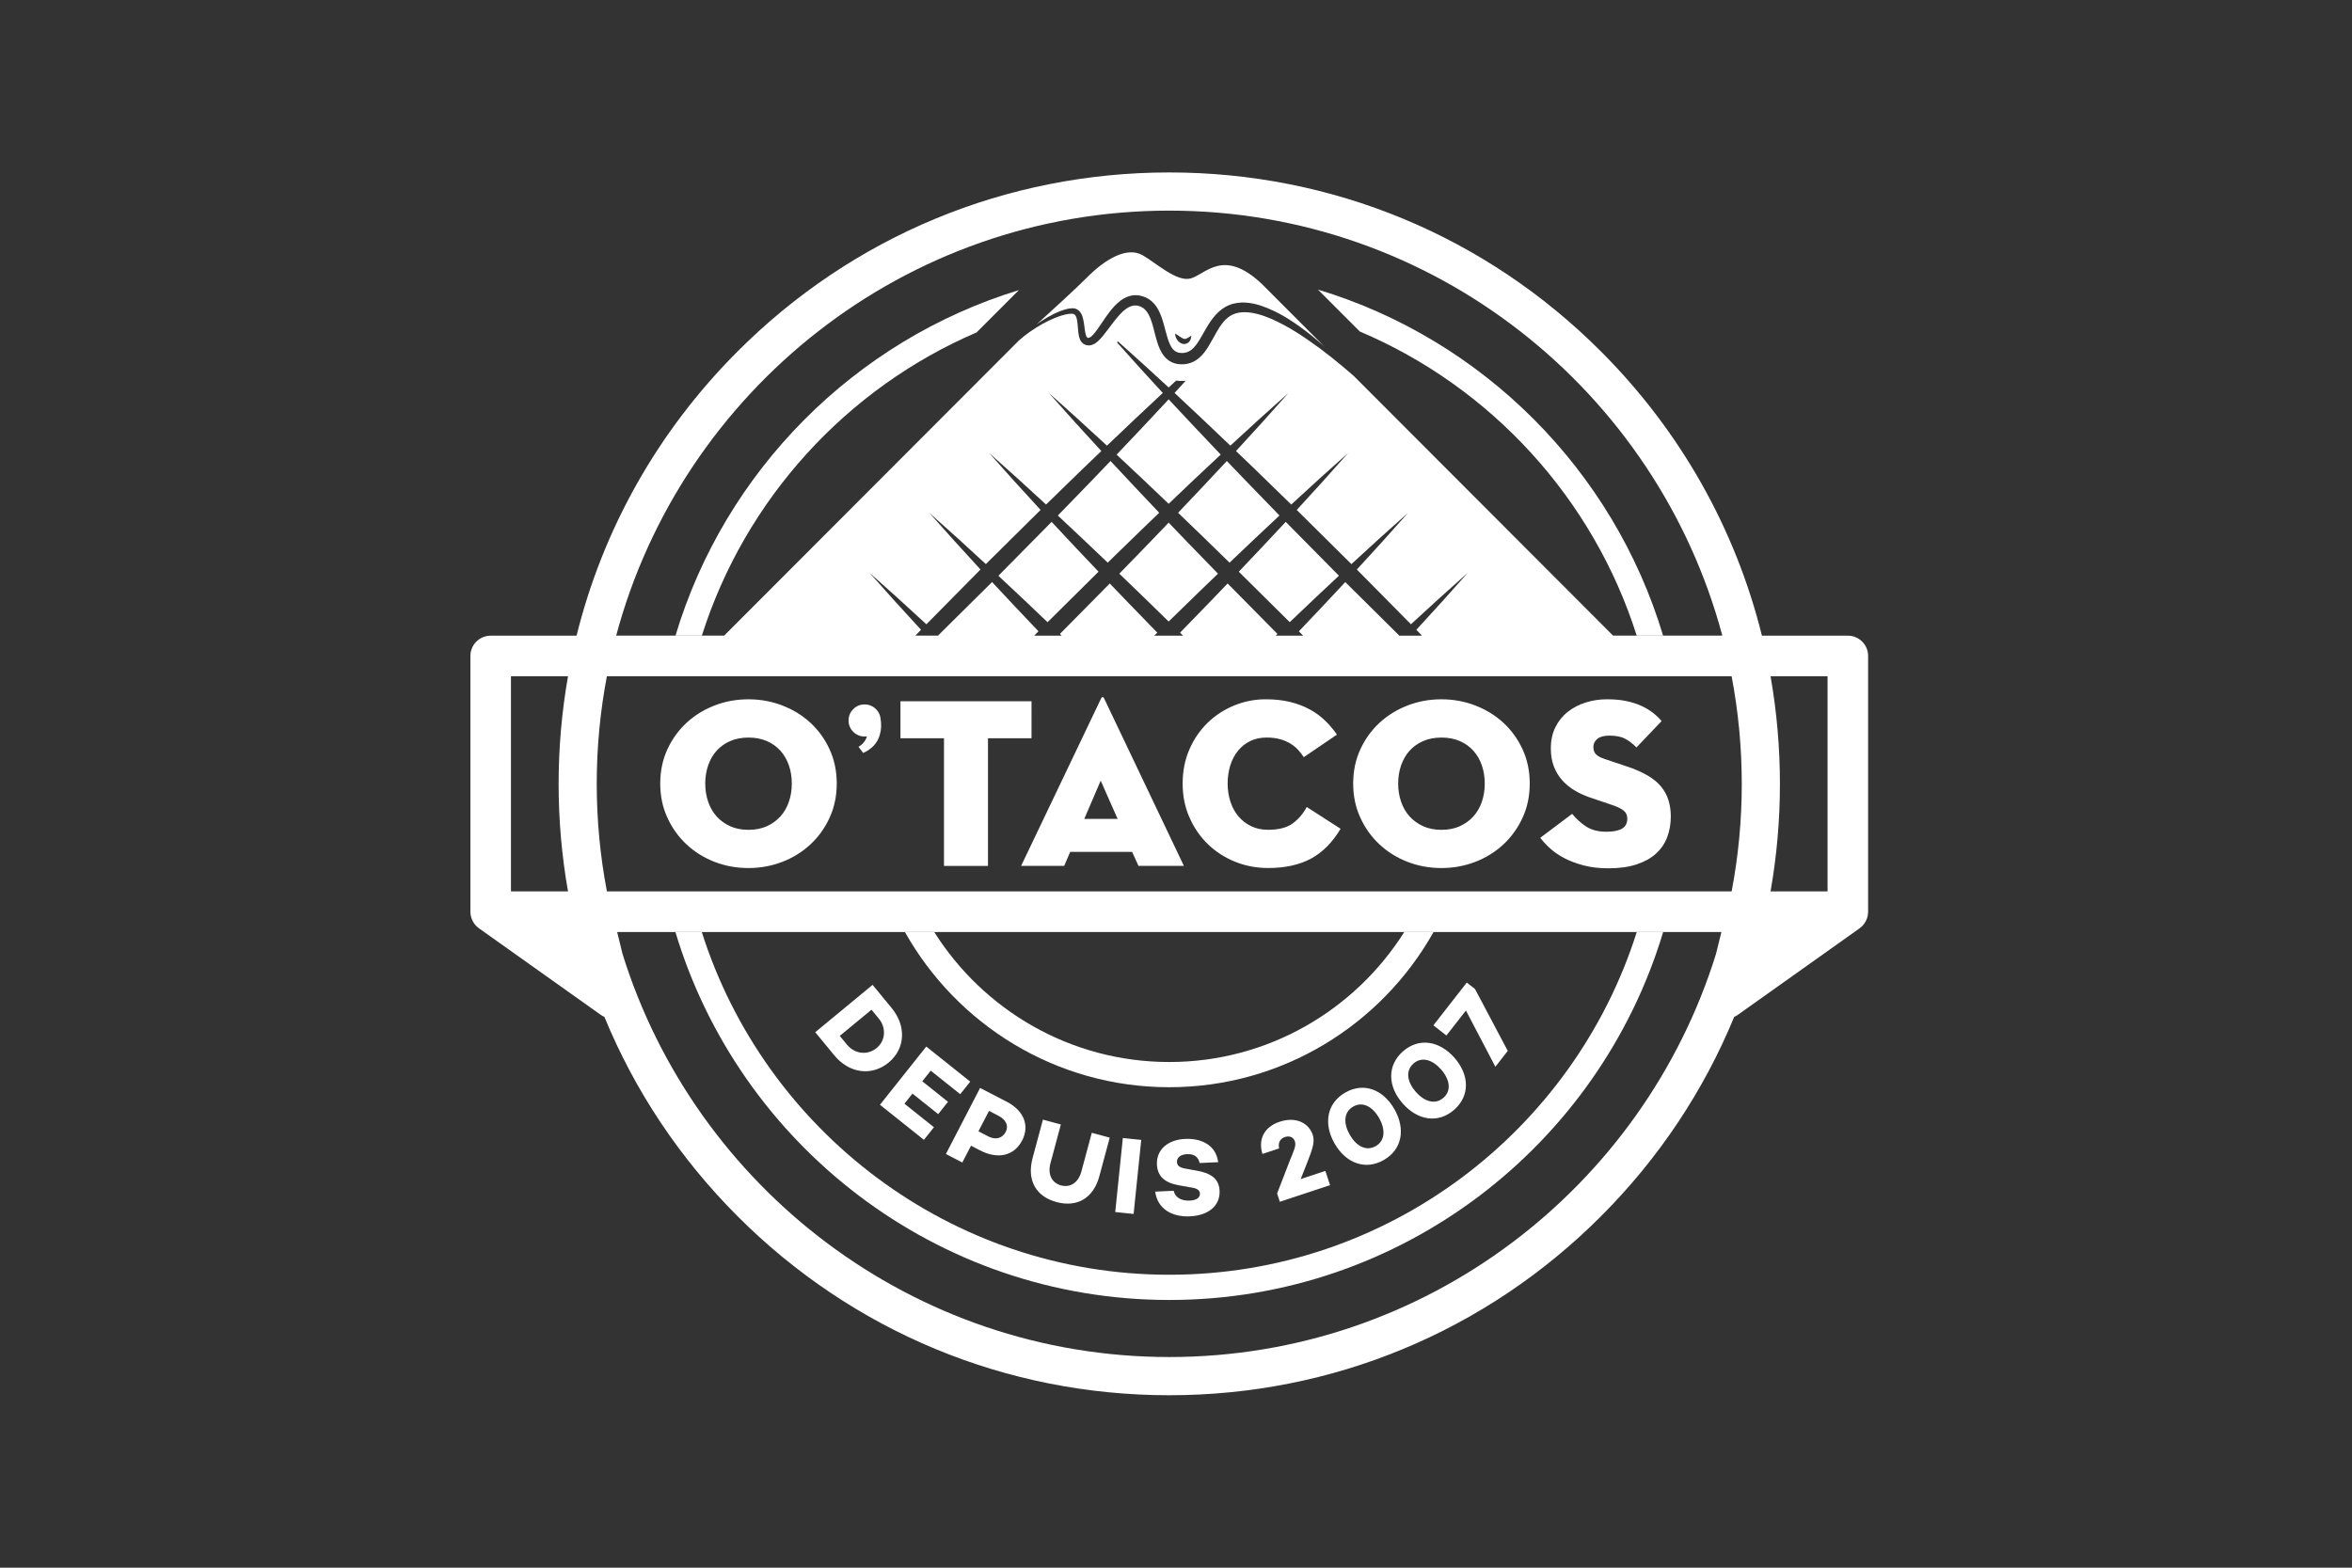 <svg width="150" height="100" viewBox="0 0 150 100" fill="none" xmlns="http://www.w3.org/2000/svg">
<rect x="0" y="0" width="150" height="100" fill="#333333" stroke="none"/>
<path d="M73.876 39.007C73.049 38.2 72.221 37.393 71.385 36.595C71.725 36.244 72.065 35.893 72.406 35.543C73.117 34.81 73.829 34.078 74.532 33.338C75.313 34.159 76.101 34.97 76.89 35.782C77.153 36.053 77.416 36.323 77.678 36.593C76.934 37.305 76.197 38.023 75.46 38.741C75.151 39.042 74.841 39.344 74.531 39.645C74.312 39.433 74.094 39.22 73.876 39.007Z" fill="white"/>
<path d="M68.399 31.921C69.211 31.086 70.022 30.251 70.824 29.406C71.853 30.513 72.889 31.613 73.93 32.707C73.147 33.454 72.371 34.21 71.596 34.965C71.279 35.274 70.963 35.583 70.645 35.891C69.59 34.883 68.531 33.88 67.464 32.884C67.775 32.563 68.087 32.242 68.399 31.921Z" fill="white"/>
<path d="M66.808 39.689C65.769 38.695 64.724 37.708 63.672 36.727L67.067 33.289C68.058 34.355 69.056 35.414 70.06 36.467L66.808 39.689Z" fill="white"/>
<path d="M74.532 25.473C75.631 26.655 76.738 27.83 77.853 28.997C76.738 30.035 75.631 31.081 74.531 32.136C73.432 31.084 72.326 30.038 71.212 29C72.326 27.831 73.433 26.657 74.532 25.473Z" fill="white"/>
<path d="M82.253 39.686L79.003 36.468C80.009 35.414 81.007 34.355 81.998 33.288L85.391 36.724C84.339 37.705 83.293 38.692 82.253 39.686Z" fill="white"/>
<path d="M75.132 32.709C76.176 31.614 77.213 30.514 78.243 29.406C79.021 30.227 79.81 31.039 80.599 31.851C80.933 32.195 81.267 32.538 81.6 32.883C80.532 33.879 79.47 34.881 78.415 35.891C78.153 35.636 77.891 35.38 77.629 35.125C76.799 34.317 75.969 33.508 75.132 32.709Z" fill="white"/>
<path fill-rule="evenodd" clip-rule="evenodd" d="M112.368 40.548H117.848C118.563 40.548 119.141 41.127 119.14 41.843V58.16C119.14 58.162 119.138 58.165 119.138 58.168V58.19C119.137 58.245 119.131 58.299 119.123 58.352L119.118 58.387C119.108 58.447 119.093 58.505 119.075 58.562C119.074 58.564 119.073 58.566 119.072 58.568C119.071 58.572 119.07 58.576 119.069 58.58C119.049 58.633 119.026 58.689 119.001 58.739C118.998 58.745 118.995 58.753 118.992 58.757C118.965 58.812 118.933 58.861 118.898 58.91C118.891 58.92 118.885 58.929 118.875 58.94C118.841 58.988 118.802 59.034 118.759 59.078C118.755 59.082 118.75 59.085 118.747 59.088C118.705 59.127 118.66 59.167 118.611 59.202C118.609 59.203 118.607 59.205 118.605 59.208C118.602 59.21 118.6 59.212 118.598 59.214L110.823 64.74C110.753 64.788 110.678 64.831 110.599 64.864C108.667 69.56 105.807 73.877 102.11 77.577C94.754 84.943 84.975 89 74.571 89C64.17 89 54.39 84.943 47.034 77.577C43.338 73.877 40.477 69.562 38.545 64.864C38.465 64.831 38.391 64.788 38.32 64.74L30.545 59.214C30.542 59.212 30.539 59.209 30.537 59.207C30.534 59.204 30.531 59.202 30.528 59.2C30.482 59.167 30.438 59.129 30.395 59.088C30.393 59.085 30.391 59.083 30.388 59.08C30.387 59.079 30.385 59.078 30.383 59.076C30.382 59.076 30.38 59.075 30.379 59.075C30.337 59.032 30.3 58.987 30.266 58.94C30.257 58.929 30.249 58.919 30.241 58.908C30.207 58.86 30.175 58.809 30.148 58.757C30.147 58.755 30.146 58.753 30.145 58.751C30.143 58.746 30.141 58.742 30.139 58.739C30.113 58.689 30.092 58.638 30.074 58.586C30.073 58.582 30.071 58.577 30.069 58.573C30.067 58.567 30.065 58.561 30.063 58.555C30.045 58.499 30.03 58.443 30.021 58.385C30.018 58.372 30.017 58.363 30.015 58.349C30.006 58.296 30.002 58.242 30 58.187V41.842C30 41.127 30.58 40.548 31.294 40.548H36.771C38.455 33.746 41.956 27.505 47.033 22.423C54.388 15.057 64.168 11 74.57 11C84.973 11 94.753 15.057 102.107 22.423C107.183 27.506 110.684 33.746 112.368 40.548ZM32.587 56.86H36.225C35.83 54.618 35.626 52.325 35.626 49.999C35.626 47.699 35.827 45.403 36.225 43.137H32.587V56.86ZM109.843 40.546C105.672 24.951 91.439 13.435 74.57 13.435C57.702 13.435 43.469 24.951 39.298 40.543H46.187C46.192 40.538 46.197 40.532 46.201 40.528L64.979 21.721C65.441 21.312 65.948 20.961 66.479 20.665C66.745 20.518 67.018 20.387 67.299 20.272C67.576 20.161 67.865 20.065 68.147 20.025C68.213 20.015 68.28 20.012 68.346 20.013L68.387 20.015C68.394 20.016 68.405 20.018 68.415 20.019C68.425 20.02 68.435 20.022 68.435 20.022C68.458 20.027 68.479 20.035 68.499 20.044C68.568 20.077 68.624 20.166 68.66 20.293C68.71 20.469 68.725 20.672 68.742 20.886C68.749 20.98 68.757 21.077 68.767 21.174C68.769 21.186 68.77 21.197 68.772 21.209C68.791 21.36 68.812 21.519 68.897 21.697C68.944 21.791 69.029 21.901 69.151 21.963C69.264 22.022 69.394 22.045 69.521 22.028C69.768 21.989 69.919 21.856 70.049 21.741L70.05 21.739C70.18 21.619 70.284 21.495 70.387 21.369C70.514 21.21 70.634 21.049 70.752 20.891C71.003 20.555 71.245 20.231 71.519 19.957C71.718 19.758 71.937 19.593 72.155 19.524C72.259 19.489 72.368 19.477 72.476 19.487L72.508 19.49L72.562 19.501C72.575 19.503 72.593 19.508 72.611 19.512C72.622 19.515 72.633 19.518 72.642 19.521C72.697 19.537 72.749 19.558 72.801 19.584C73.199 19.777 73.403 20.32 73.554 20.895C73.578 20.985 73.602 21.078 73.625 21.171C73.677 21.375 73.731 21.585 73.797 21.8C73.895 22.11 74.014 22.444 74.271 22.752C74.401 22.903 74.573 23.039 74.768 23.123C74.863 23.163 74.962 23.194 75.063 23.212C75.159 23.228 75.254 23.237 75.35 23.239C75.548 23.242 75.744 23.21 75.931 23.147C76.118 23.082 76.291 22.98 76.437 22.861C76.731 22.621 76.926 22.332 77.095 22.055C77.203 21.877 77.301 21.7 77.397 21.526C77.449 21.43 77.501 21.336 77.554 21.244C77.842 20.725 78.17 20.26 78.636 20.056C79.098 19.847 79.682 19.892 80.241 20.042C80.804 20.193 81.352 20.447 81.882 20.731C82.415 21.017 82.929 21.343 83.43 21.693C84.439 22.383 85.394 23.159 86.324 23.969C86.324 23.968 86.321 23.966 86.321 23.965L102.86 40.531C102.865 40.535 102.869 40.54 102.874 40.546H109.843ZM89.225 40.528C89.219 40.534 89.212 40.541 89.204 40.548L90.689 40.546C90.569 40.421 90.448 40.297 90.328 40.173C91.434 38.973 92.529 37.765 93.607 36.541C92.385 37.618 91.18 38.714 89.984 39.821L86.534 36.329C87.633 35.136 88.721 33.938 89.793 32.719C88.576 33.792 87.378 34.882 86.188 35.983L82.7 32.529C83.805 31.33 84.899 30.122 85.977 28.898C84.754 29.979 83.547 31.076 82.35 32.184C82.033 31.876 81.716 31.568 81.4 31.259C80.546 30.426 79.691 29.593 78.826 28.771C79.951 27.553 81.065 26.324 82.162 25.077C80.916 26.179 79.685 27.297 78.466 28.427C77.288 27.297 76.102 26.177 74.908 25.065C75.03 24.932 75.152 24.798 75.273 24.665C75.389 24.538 75.505 24.411 75.62 24.285C75.601 24.286 75.582 24.288 75.563 24.291C75.539 24.293 75.514 24.296 75.491 24.297C75.338 24.305 75.175 24.299 75.009 24.279C74.958 24.326 74.907 24.372 74.856 24.419C74.748 24.518 74.639 24.616 74.532 24.716C73.463 23.726 72.384 22.746 71.296 21.776L71.238 21.842C72.201 22.926 73.174 24.001 74.158 25.065C72.962 26.177 71.776 27.299 70.597 28.428C69.377 27.299 68.149 26.18 66.902 25.08C67.999 26.324 69.113 27.551 70.238 28.77C69.407 29.559 68.587 30.359 67.767 31.158C67.416 31.5 67.065 31.843 66.713 32.184C65.516 31.076 64.31 29.979 63.086 28.898C64.164 30.124 65.258 31.329 66.363 32.527L62.874 35.983C61.685 34.882 60.488 33.792 59.271 32.718C60.345 33.933 61.431 35.136 62.532 36.327L59.081 39.822C57.884 38.717 56.68 37.62 55.457 36.541C56.536 37.765 57.632 38.974 58.739 40.173C58.618 40.297 58.497 40.421 58.376 40.546H59.859C59.851 40.54 59.845 40.534 59.839 40.526L63.27 37.127C64.251 38.181 65.237 39.228 66.23 40.27L65.955 40.548H67.708C67.695 40.535 67.683 40.523 67.67 40.511C67.645 40.486 67.62 40.462 67.595 40.439L70.776 37.219C71.552 38.033 72.335 38.839 73.118 39.646C73.348 39.882 73.578 40.119 73.808 40.356L73.614 40.548H75.45L75.258 40.357C75.511 40.096 75.765 39.835 76.019 39.574C76.779 38.792 77.539 38.009 78.292 37.219L81.471 40.437C81.445 40.461 81.42 40.486 81.394 40.511C81.382 40.523 81.369 40.535 81.356 40.548H83.11L82.837 40.271C83.829 39.23 84.816 38.184 85.796 37.13L89.225 40.528ZM74.571 86.563C90.931 86.563 104.809 75.733 109.437 60.855L109.784 59.451H39.359L39.704 60.855C44.334 75.733 58.212 86.563 74.571 86.563ZM38.705 56.86H110.436C110.859 54.637 111.084 52.344 111.082 49.999C111.082 47.696 110.865 45.398 110.435 43.137H38.705C38.281 45.36 38.057 47.653 38.057 49.999C38.057 52.301 38.275 54.599 38.705 56.86ZM112.918 56.86H116.554V43.137H112.918C113.312 45.38 113.515 47.675 113.515 49.999C113.517 52.3 113.316 54.594 112.918 56.86Z" fill="white"/>
<path d="M56.864 64.298L55.649 62.822L51.992 65.843L53.207 67.318C54.152 68.466 55.587 68.673 56.676 67.776C57.745 66.891 57.809 65.444 56.864 64.298ZM55.91 66.85C55.329 67.33 54.513 67.237 54.024 66.643L53.557 66.077L55.58 64.407L56.045 64.972C56.534 65.565 56.475 66.383 55.91 66.85ZM59.834 71.068L60.46 70.282L58.819 68.972L59.358 68.295L61.239 69.796L61.877 68.995L59.074 66.757L56.12 70.471L58.923 72.707L59.562 71.904L57.681 70.403L58.194 69.759L59.834 71.068ZM64.204 70.276L62.507 69.397L60.326 73.611L61.372 74.155L61.927 73.083L62.49 73.375C63.642 73.974 64.677 73.733 65.188 72.748C65.678 71.797 65.299 70.846 64.204 70.276ZM64.14 72.202C63.926 72.616 63.491 72.73 63.026 72.488L62.401 72.163L63.076 70.861L63.701 71.186C64.164 71.428 64.336 71.824 64.14 72.202ZM68.966 74.726C68.779 75.428 68.267 75.774 67.668 75.614C67.069 75.452 66.806 74.896 66.995 74.194L67.657 71.729L66.513 71.419L65.855 73.866C65.471 75.289 66.074 76.326 67.381 76.678C68.693 77.031 69.734 76.436 70.116 75.013L70.774 72.568L69.63 72.258L68.966 74.726ZM71.124 77.314L72.296 77.435L72.783 72.713L71.61 72.592L71.124 77.314ZM76.293 74.67L75.624 74.548C75.265 74.486 75.073 74.383 75.061 74.125C75.047 73.819 75.312 73.639 75.715 73.621C76.195 73.6 76.429 73.833 76.507 74.187L77.692 74.134C77.517 72.863 76.362 72.615 75.595 72.648C74.481 72.698 73.742 73.333 73.784 74.28C73.817 75.033 74.276 75.453 75.218 75.614L76.006 75.753C76.413 75.812 76.519 75.975 76.525 76.135C76.537 76.392 76.315 76.563 75.876 76.584C75.319 76.61 74.945 76.372 74.85 75.958L73.672 76.011C73.835 77.178 74.82 77.636 75.885 77.589C77.07 77.536 77.823 76.907 77.78 75.96C77.745 75.144 77.165 74.82 76.293 74.67ZM82.951 75.213L83.319 74.284C83.707 73.301 83.87 72.843 83.722 72.391C83.475 71.643 82.655 71.207 81.617 71.552C80.59 71.892 80.236 72.708 80.512 73.608L81.577 73.254C81.499 72.906 81.629 72.634 81.947 72.53C82.305 72.411 82.513 72.598 82.584 72.811C82.676 73.089 82.51 73.41 82.267 74.013L81.448 76.129L81.623 76.66L84.826 75.599L84.527 74.69L82.951 75.213ZM85.795 69.693C84.61 70.372 84.399 71.69 85.111 72.938C85.825 74.188 87.066 74.675 88.252 73.995C89.439 73.313 89.642 72.001 88.928 70.751C88.218 69.504 86.981 69.014 85.795 69.693ZM87.739 73.108C87.122 73.463 86.489 73.098 86.082 72.385C85.674 71.67 85.682 70.942 86.3 70.588C86.912 70.237 87.543 70.598 87.952 71.313C88.358 72.028 88.35 72.758 87.739 73.108ZM89.478 67.061C88.45 67.964 88.504 69.298 89.451 70.381C90.397 71.463 91.71 71.694 92.738 70.793C93.766 69.891 93.707 68.561 92.763 67.478C91.816 66.398 90.507 66.162 89.478 67.061ZM92.058 70.024C91.523 70.494 90.832 70.264 90.29 69.645C89.748 69.023 89.614 68.308 90.148 67.84C90.678 67.374 91.369 67.604 91.911 68.225C92.453 68.845 92.587 69.561 92.058 70.024ZM94.067 63.084L93.544 62.676L91.415 65.405L92.245 66.053L93.49 64.459L95.369 68.047L96.159 67.034L94.067 63.084Z" fill="white"/>
<path d="M67.19 20.034C67.474 19.897 67.765 19.771 68.09 19.7C68.174 19.682 68.262 19.67 68.348 19.665H68.422C68.445 19.667 68.451 19.667 68.488 19.67C68.54 19.676 68.594 19.689 68.645 19.712C68.746 19.756 68.835 19.829 68.899 19.919C68.959 20.002 68.998 20.092 69.029 20.175C69.139 20.513 69.148 20.828 69.196 21.118C69.219 21.26 69.252 21.401 69.302 21.484C69.328 21.526 69.347 21.54 69.362 21.546C69.388 21.555 69.415 21.556 69.441 21.55C69.5 21.538 69.601 21.469 69.691 21.373C69.783 21.278 69.872 21.165 69.96 21.045C70.31 20.566 70.618 20.015 71.074 19.528C71.303 19.288 71.574 19.049 71.94 18.916C72.129 18.848 72.328 18.819 72.529 18.834L72.612 18.843L72.671 18.852C72.728 18.863 72.768 18.872 72.814 18.884C72.906 18.91 72.999 18.941 73.088 18.982C73.451 19.15 73.719 19.466 73.88 19.776C74.046 20.09 74.141 20.406 74.227 20.711C74.313 21.017 74.383 21.314 74.47 21.588C74.556 21.862 74.665 22.117 74.81 22.282C74.958 22.442 75.115 22.513 75.367 22.519C75.592 22.522 75.805 22.456 75.987 22.308C76.176 22.161 76.341 21.936 76.493 21.688C76.647 21.441 76.79 21.169 76.95 20.896C77.113 20.624 77.293 20.346 77.524 20.089C77.753 19.835 78.043 19.603 78.38 19.466C78.546 19.396 78.721 19.349 78.899 19.324C78.987 19.31 79.073 19.303 79.166 19.298C79.215 19.295 79.246 19.297 79.287 19.297L79.421 19.3C79.762 19.319 80.087 19.393 80.396 19.491C81.633 19.901 82.665 20.634 83.64 21.401C83.915 21.626 84.185 21.856 84.449 22.093L80.482 18.119C78.013 15.785 76.887 17.505 75.933 17.762C75.045 18.001 73.74 16.778 72.866 16.278C71.894 15.722 70.525 16.494 69.332 17.69C68.62 18.405 67.142 19.759 66.105 20.699C66.194 20.634 66.283 20.568 66.375 20.506C66.639 20.332 66.909 20.173 67.19 20.034ZM75.245 21.47C75.332 21.531 75.418 21.584 75.483 21.605C75.548 21.624 75.589 21.63 75.676 21.594C75.761 21.559 75.853 21.487 75.968 21.414C75.975 21.55 75.939 21.679 75.842 21.795C75.79 21.859 75.719 21.904 75.639 21.928C75.554 21.952 75.463 21.949 75.38 21.921C75.224 21.865 75.125 21.757 75.054 21.648C74.988 21.535 74.944 21.413 74.946 21.275C75.064 21.34 75.154 21.41 75.245 21.47ZM51.685 46.104C51.172 45.631 50.572 45.262 49.889 45C49.205 44.737 48.486 44.607 47.736 44.607C46.975 44.607 46.255 44.737 45.576 45C44.897 45.263 44.301 45.631 43.788 46.104C43.274 46.578 42.864 47.144 42.562 47.803C42.258 48.462 42.107 49.187 42.107 49.981C42.107 50.774 42.26 51.5 42.562 52.157C42.865 52.818 43.274 53.388 43.788 53.865C44.301 54.345 44.897 54.715 45.576 54.978C46.255 55.241 46.974 55.371 47.735 55.371C48.485 55.371 49.203 55.241 49.887 54.978C50.571 54.715 51.169 54.343 51.683 53.865C52.198 53.386 52.607 52.818 52.909 52.157C53.212 51.5 53.364 50.774 53.364 49.981C53.364 49.187 53.211 48.462 52.909 47.803C52.609 47.145 52.2 46.58 51.685 46.104ZM50.313 51.14C50.191 51.501 50.009 51.813 49.773 52.076C49.535 52.339 49.247 52.547 48.909 52.702C48.569 52.856 48.178 52.933 47.736 52.933C47.294 52.933 46.903 52.856 46.565 52.702C46.225 52.547 45.937 52.339 45.701 52.076C45.465 51.813 45.285 51.501 45.163 51.14C45.039 50.78 44.977 50.393 44.977 49.982C44.977 49.57 45.039 49.184 45.163 48.825C45.286 48.463 45.466 48.152 45.701 47.889C45.938 47.626 46.227 47.42 46.565 47.272C46.904 47.124 47.295 47.048 47.736 47.048C48.178 47.048 48.569 47.124 48.909 47.272C49.249 47.42 49.535 47.627 49.773 47.889C50.009 48.152 50.189 48.463 50.313 48.825C50.437 49.184 50.498 49.568 50.498 49.982C50.498 50.393 50.437 50.78 50.313 51.14ZM56.141 45.735L56.127 45.676C56.127 45.691 56.124 45.688 56.12 45.668V45.647C56.053 45.439 55.929 45.268 55.75 45.133C55.569 45 55.368 44.934 55.145 44.934C54.859 44.934 54.618 45.033 54.419 45.233C54.219 45.434 54.118 45.674 54.118 45.962C54.118 46.243 54.218 46.482 54.419 46.683C54.618 46.882 54.859 46.98 55.145 46.98C55.187 46.98 55.235 46.979 55.288 46.973C55.206 47.254 55.028 47.475 54.754 47.636L55.047 48.028C55.606 47.785 55.963 47.396 56.114 46.858C56.209 46.525 56.221 46.169 56.15 45.789C56.145 45.773 56.142 45.753 56.141 45.735ZM65.786 44.731H57.427V47.094H60.203V55.235H63.009V47.094H65.785L65.786 44.731ZM70.321 44.468C70.28 44.468 70.248 44.494 70.227 44.545L65.122 55.233H67.868L68.254 54.339H72.203L72.605 55.233H75.504L70.413 44.545C70.393 44.494 70.362 44.468 70.321 44.468ZM69.149 52.237L70.198 49.796L71.278 52.237H69.149ZM82.445 52.523C82.075 52.795 81.55 52.931 80.87 52.931C80.469 52.931 80.11 52.854 79.791 52.7C79.473 52.546 79.202 52.337 78.981 52.074C78.759 51.811 78.59 51.5 78.472 51.139C78.353 50.779 78.294 50.392 78.294 49.981C78.294 49.568 78.351 49.183 78.463 48.823C78.576 48.462 78.74 48.15 78.956 47.887C79.168 47.627 79.433 47.417 79.735 47.271C80.039 47.121 80.386 47.047 80.777 47.047C81.106 47.047 81.397 47.083 81.648 47.156C81.9 47.225 82.122 47.324 82.31 47.44C82.501 47.559 82.664 47.692 82.796 47.842C82.925 47.986 83.044 48.137 83.151 48.297L85.264 46.861C85.044 46.538 84.79 46.237 84.508 45.965C84.214 45.682 83.88 45.44 83.521 45.247C83.151 45.046 82.734 44.888 82.273 44.775C81.809 44.663 81.294 44.606 80.73 44.606C80.03 44.606 79.359 44.736 78.716 44.999C78.073 45.262 77.509 45.629 77.02 46.102C76.531 46.577 76.143 47.142 75.856 47.801C75.568 48.46 75.424 49.186 75.424 49.979C75.424 50.773 75.571 51.498 75.864 52.156C76.156 52.816 76.552 53.386 77.051 53.864C77.549 54.343 78.129 54.713 78.786 54.976C79.444 55.239 80.143 55.369 80.884 55.369C81.954 55.369 82.858 55.171 83.6 54.775C84.339 54.379 84.972 53.743 85.497 52.866L83.337 51.476C83.113 51.904 82.814 52.251 82.445 52.523ZM95.879 46.104C95.364 45.631 94.765 45.262 94.083 45C93.399 44.737 92.682 44.607 91.93 44.607C91.168 44.607 90.449 44.737 89.772 45C89.092 45.263 88.496 45.631 87.981 46.104C87.468 46.578 87.059 47.144 86.756 47.803C86.451 48.462 86.3 49.187 86.3 49.981C86.3 50.774 86.451 51.5 86.756 52.157C87.058 52.818 87.467 53.388 87.981 53.865C88.496 54.345 89.092 54.715 89.772 54.978C90.449 55.241 91.169 55.371 91.93 55.371C92.68 55.371 93.397 55.241 94.083 54.978C94.766 54.715 95.364 54.343 95.879 53.865C96.394 53.386 96.801 52.818 97.105 52.157C97.408 51.5 97.56 50.774 97.56 49.981C97.56 49.187 97.408 48.462 97.105 47.803C96.803 47.145 96.394 46.58 95.879 46.104ZM94.507 51.14C94.383 51.501 94.203 51.813 93.966 52.076C93.729 52.339 93.441 52.547 93.103 52.702C92.763 52.856 92.372 52.933 91.932 52.933C91.489 52.933 91.098 52.856 90.76 52.702C90.421 52.547 90.132 52.339 89.895 52.076C89.658 51.813 89.479 51.501 89.355 51.14C89.231 50.78 89.169 50.393 89.169 49.982C89.169 49.57 89.231 49.184 89.355 48.825C89.479 48.463 89.658 48.152 89.895 47.889C90.131 47.626 90.421 47.42 90.76 47.272C91.098 47.124 91.489 47.048 91.932 47.048C92.374 47.048 92.765 47.124 93.103 47.272C93.443 47.42 93.731 47.627 93.966 47.889C94.203 48.152 94.383 48.463 94.507 48.825C94.629 49.184 94.691 49.568 94.691 49.982C94.691 50.393 94.631 50.78 94.507 51.14ZM106.406 51.039C106.308 50.726 106.151 50.437 105.936 50.174C105.721 49.911 105.432 49.675 105.073 49.465C104.712 49.255 104.272 49.06 103.746 48.886L102.359 48.422C102.101 48.339 101.914 48.241 101.796 48.128C101.678 48.014 101.618 47.856 101.618 47.648C101.618 47.443 101.702 47.271 101.873 47.13C102.042 46.991 102.297 46.923 102.637 46.923C103.058 46.923 103.398 46.991 103.656 47.13C103.912 47.271 104.149 47.453 104.365 47.679L105.97 45.996C105.816 45.81 105.632 45.637 105.422 45.47C105.21 45.307 104.966 45.159 104.69 45.031C104.412 44.902 104.09 44.798 103.727 44.721C103.361 44.644 102.948 44.606 102.484 44.606C102.022 44.606 101.574 44.672 101.142 44.807C100.711 44.941 100.327 45.139 99.994 45.401C99.659 45.664 99.394 45.992 99.198 46.383C99.004 46.775 98.905 47.227 98.905 47.742C98.905 48.176 98.97 48.558 99.099 48.892C99.222 49.219 99.406 49.52 99.639 49.781C99.87 50.038 100.145 50.26 100.465 50.445C100.783 50.631 101.133 50.785 101.514 50.909L102.747 51.326C103.097 51.439 103.357 51.56 103.526 51.689C103.695 51.817 103.781 51.994 103.781 52.222C103.781 52.52 103.665 52.735 103.434 52.863C103.203 52.992 102.875 53.055 102.454 53.055C101.93 53.055 101.499 52.945 101.159 52.724C100.821 52.502 100.519 52.228 100.265 51.913L98.231 53.441C98.394 53.657 98.602 53.881 98.854 54.113C99.106 54.345 99.409 54.553 99.764 54.739C100.119 54.923 100.531 55.079 100.997 55.203C101.465 55.326 101.992 55.388 102.578 55.388C103.268 55.388 103.864 55.306 104.367 55.141C104.871 54.975 105.284 54.747 105.609 54.453C105.932 54.159 106.172 53.809 106.326 53.403C106.48 52.996 106.557 52.552 106.557 52.067C106.554 51.696 106.504 51.353 106.406 51.039Z" fill="white"/>
<path d="M62.285 21.203L64.98 18.505C54.501 21.713 46.232 30.032 43.079 40.548H44.76C47.52 31.843 53.98 24.772 62.285 21.203ZM84.052 18.472L86.72 21.144C95.092 24.692 101.608 31.793 104.383 40.548H106.066C102.9 29.994 94.585 21.655 84.052 18.472Z" fill="white"/>
<path d="M74.569 69.352C81.799 69.352 88.112 65.354 91.426 59.452H89.558C86.415 64.43 80.872 67.744 74.569 67.744C68.265 67.744 62.722 64.429 59.581 59.452H57.712C61.026 65.354 67.34 69.352 74.569 69.352Z" fill="white"/>
<path d="M104.385 59.452C100.375 72.114 88.527 81.314 74.572 81.314C60.617 81.314 48.769 72.114 44.757 59.452H43.075C47.142 73.013 59.722 82.923 74.572 82.923C89.422 82.923 102.002 73.013 106.068 59.452H104.385Z" fill="white"/>
</svg>
